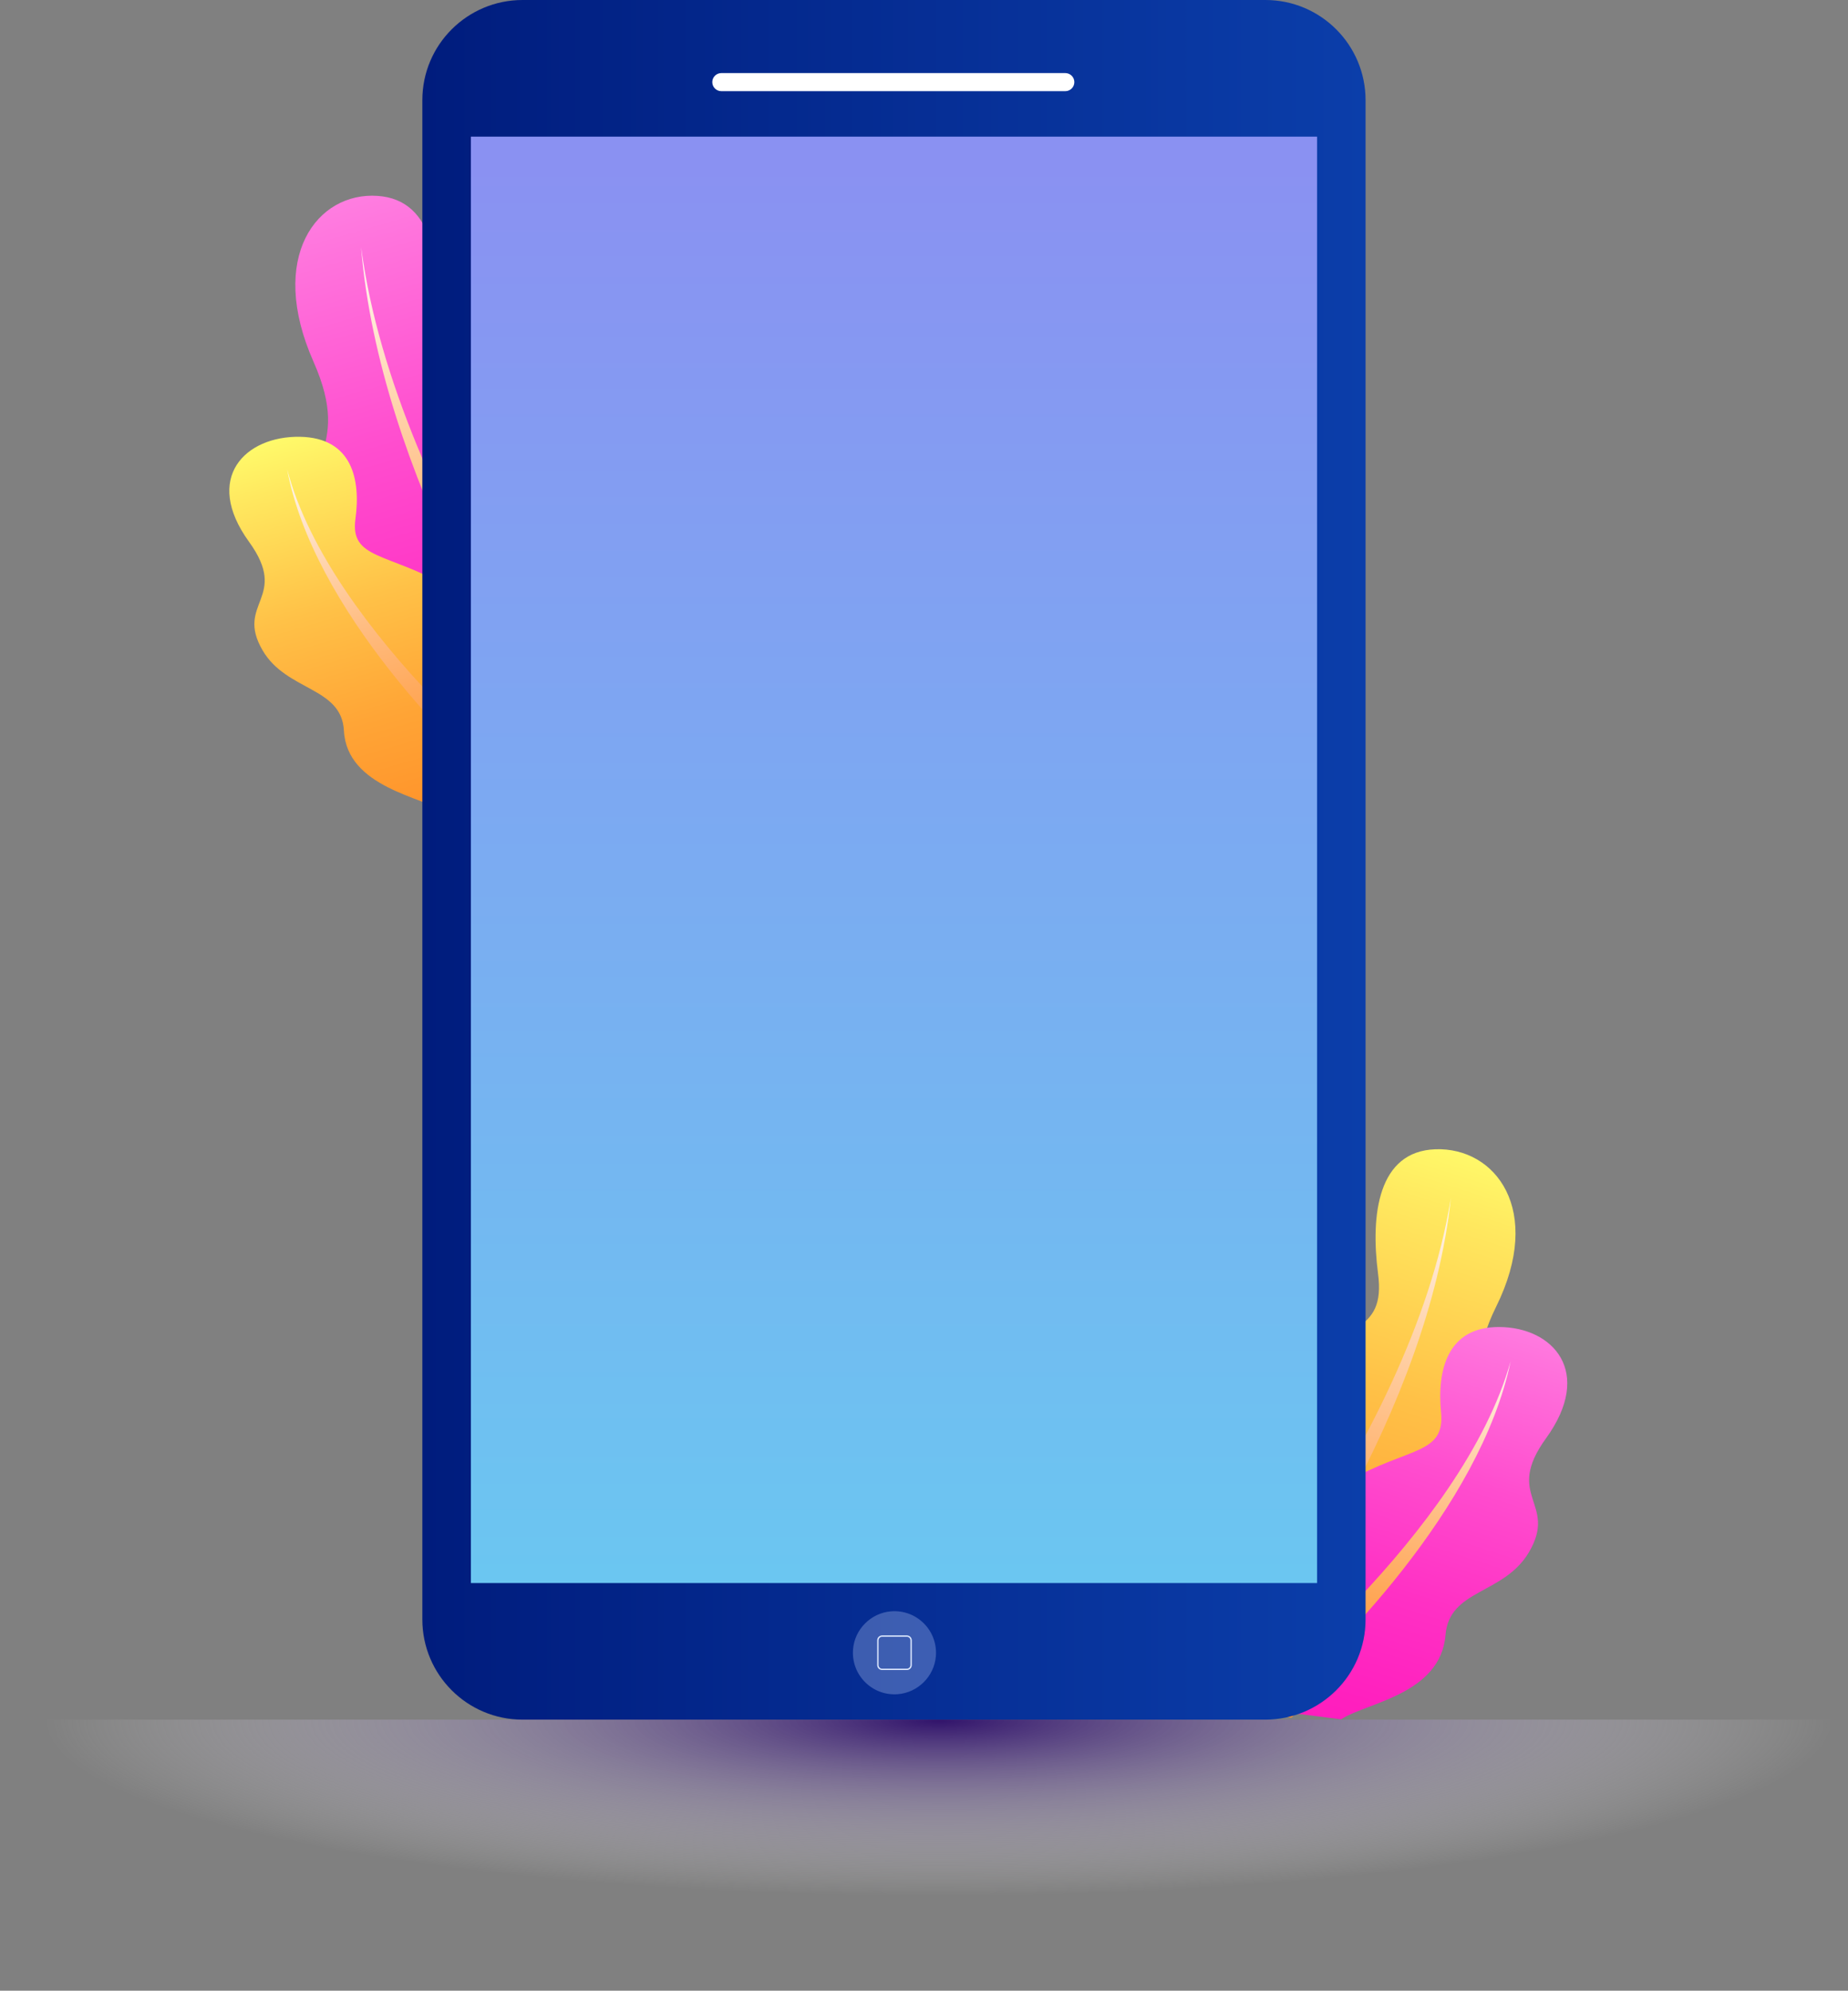 <svg width="274" height="295" viewBox="0 0 274 295" fill="none" xmlns="http://www.w3.org/2000/svg">
<rect x="0" y="0" width="274" height="295" fill="#808080" stroke="none"/>
<g clip-path="url(#clip0_99_286)">
<path d="M104.521 116.498C104.521 116.498 108.501 93.928 92.061 88.778C73.401 82.938 87.271 73.618 78.321 65.518C69.071 57.148 62.831 58.538 64.191 48.938C65.511 39.658 64.561 29.618 55.991 29.028C47.041 28.408 39.601 38.068 46.481 53.598C52.561 67.328 43.471 67.948 47.501 79.478C50.981 89.418 60.071 88.718 59.961 99.158C59.821 112.748 72.251 115.498 75.841 119.438L104.521 116.488V116.498Z" fill="url(#paint0_linear_99_286)"/>
<path style="mix-blend-mode:screen" d="M92.391 117.738C92.391 117.738 58.781 76.248 53.541 36.638C56.261 69.988 78.021 104.948 88.041 118.198L92.401 117.748L92.391 117.738Z" fill="url(#paint1_linear_99_286)"/>
<path d="M91.881 117.798C91.881 117.798 94.521 103.638 79.491 100.898C62.431 97.788 74.541 91.598 66.131 86.808C57.451 81.858 51.871 82.898 52.701 76.888C53.501 71.078 52.221 64.858 44.461 64.728C36.371 64.598 30.071 70.818 36.921 80.288C42.981 88.658 34.811 89.308 38.931 96.368C42.481 102.458 50.651 101.758 50.991 108.268C51.441 116.728 62.751 118.088 66.151 120.438L91.881 117.798Z" fill="url(#paint2_linear_99_286)"/>
<path style="mix-blend-mode:screen" d="M81.001 118.908C81.001 118.908 48.971 94.038 42.571 69.538C46.421 90.218 67.501 111.358 77.091 119.318L81.001 118.918V118.908Z" fill="url(#paint3_linear_99_286)"/>
<path d="M163.071 250.878C163.071 250.878 159.531 229.578 175.941 225.258C194.561 220.358 180.971 211.188 189.991 203.858C199.321 196.288 205.491 197.788 204.321 188.738C203.181 179.988 204.321 170.598 212.831 170.308C221.721 169.998 228.931 179.298 221.821 193.658C215.541 206.348 224.551 207.218 220.331 217.908C216.701 227.128 207.691 226.188 207.601 235.988C207.491 248.738 195.111 250.938 191.471 254.528L163.061 250.878H163.071Z" fill="url(#paint4_linear_99_286)"/>
<path style="mix-blend-mode:screen" d="M175.081 252.418C175.081 252.418 209.191 214.528 215.121 177.518C211.811 208.728 189.591 240.858 179.401 252.978L175.091 252.428L175.081 252.418Z" fill="url(#paint5_linear_99_286)"/>
<path d="M173.391 251.508C173.391 251.508 171.231 236.568 186.261 233.988C203.311 231.048 191.481 224.308 199.991 219.438C208.781 214.408 214.291 215.608 213.661 209.268C213.061 203.138 214.541 196.628 222.241 196.648C230.281 196.658 236.341 203.328 229.221 213.148C222.931 221.828 231.021 222.668 226.701 230.008C222.971 236.338 214.881 235.448 214.321 242.288C213.601 251.168 202.311 252.388 198.851 254.788L173.371 251.518L173.391 251.508Z" fill="url(#paint6_linear_99_286)"/>
<path style="mix-blend-mode:screen" d="M184.171 252.888C184.171 252.888 216.821 227.358 223.981 201.718C219.481 223.378 197.831 245.198 188.041 253.388L184.171 252.888Z" fill="url(#paint7_linear_99_286)"/>
<path style="mix-blend-mode:multiply" d="M0 294.89L273.37 294.89V254.83L0 254.83V294.89Z" fill="url(#paint8_radial_99_286)"/>
<path d="M77.47 0H187.62C195.82 0 202.47 6.65 202.47 14.85V239.98C202.47 248.26 195.74 254.83 187.62 254.83H77.47C69.28 254.83 62.62 248.19 62.62 239.98V14.85C62.62 6.57 69.35 0 77.47 0Z" fill="url(#paint9_linear_99_286)"/>
<path d="M69.82 234.59L195.28 234.59L195.28 20.25L69.82 20.25L69.82 234.59Z" fill="url(#paint10_linear_99_286)"/>
<path d="M106.95 13.51H157.95C158.69 13.51 159.29 12.91 159.29 12.17C159.29 11.43 158.69 10.83 157.95 10.83H106.95C106.21 10.83 105.61 11.43 105.61 12.17C105.61 12.91 106.21 13.51 106.95 13.51Z" fill="white"/>
<path opacity="0.3" d="M126.48 244.42C126.18 248.22 129.33 251.36 133.12 251.06C136.11 250.82 138.53 248.4 138.76 245.42C139.06 241.62 135.91 238.48 132.12 238.78C129.13 239.02 126.71 241.44 126.48 244.42Z" fill="#BED1F9"/>
<path d="M130.06 246.75V243.08C130.06 242.68 130.39 242.35 130.79 242.35H134.46C134.86 242.35 135.19 242.68 135.19 243.08V246.75C135.19 247.15 134.86 247.48 134.46 247.48H130.79C130.39 247.48 130.06 247.15 130.06 246.75ZM130.79 242.55C130.5 242.55 130.26 242.79 130.26 243.08V246.75C130.26 247.04 130.5 247.28 130.79 247.28H134.46C134.75 247.28 134.99 247.04 134.99 246.75V243.08C134.99 242.79 134.75 242.55 134.46 242.55H130.79Z" fill="#DDE8FE"/>
</g>
<defs>
<linearGradient id="paint0_linear_99_286" x1="56.771" y1="25.369" x2="87.645" y2="132.256" gradientUnits="userSpaceOnUse">
<stop stop-color="#FF81E2"/>
<stop offset="0.09" stop-color="#FF73DC"/>
<stop offset="0.36" stop-color="#FF4CCE"/>
<stop offset="0.61" stop-color="#FF30C4"/>
<stop offset="0.84" stop-color="#FF1FBE"/>
<stop offset="1" stop-color="#FF19BC"/>
</linearGradient>
<linearGradient id="paint1_linear_99_286" x1="58.993" y1="32.63" x2="86.886" y2="129.177" gradientUnits="userSpaceOnUse">
<stop stop-color="white"/>
<stop offset="0.04" stop-color="#FFF8F1"/>
<stop offset="0.23" stop-color="#FFD8B5"/>
<stop offset="0.42" stop-color="#FFBD82"/>
<stop offset="0.6" stop-color="#FFA95B"/>
<stop offset="0.76" stop-color="#FF9A3F"/>
<stop offset="0.9" stop-color="#FF912E"/>
<stop offset="1" stop-color="#FF8E28"/>
</linearGradient>
<linearGradient id="paint2_linear_99_286" x1="46.577" y1="61.318" x2="66.849" y2="131.025" gradientUnits="userSpaceOnUse">
<stop stop-color="#FFFF6D"/>
<stop offset="0.13" stop-color="#FFE85F"/>
<stop offset="0.39" stop-color="#FFC147"/>
<stop offset="0.63" stop-color="#FFA536"/>
<stop offset="0.84" stop-color="#FF942B"/>
<stop offset="1" stop-color="#FF8E28"/>
</linearGradient>
<linearGradient id="paint3_linear_99_286" x1="47.774" y1="66.028" x2="65.942" y2="128.513" gradientUnits="userSpaceOnUse">
<stop stop-color="white"/>
<stop offset="0.04" stop-color="#FFF8F1"/>
<stop offset="0.23" stop-color="#FFD8B5"/>
<stop offset="0.42" stop-color="#FFBD82"/>
<stop offset="0.6" stop-color="#FFA95B"/>
<stop offset="0.76" stop-color="#FF9A3F"/>
<stop offset="0.9" stop-color="#FF912E"/>
<stop offset="1" stop-color="#FF8E28"/>
</linearGradient>
<linearGradient id="paint4_linear_99_286" x1="219.823" y1="167.609" x2="187.799" y2="267.498" gradientUnits="userSpaceOnUse">
<stop stop-color="#FFFF6D"/>
<stop offset="0.13" stop-color="#FFE85F"/>
<stop offset="0.39" stop-color="#FFC147"/>
<stop offset="0.63" stop-color="#FFA536"/>
<stop offset="0.84" stop-color="#FF942B"/>
<stop offset="1" stop-color="#FF8E28"/>
</linearGradient>
<linearGradient id="paint5_linear_99_286" x1="217.6" y1="174.381" x2="188.712" y2="264.493" gradientUnits="userSpaceOnUse">
<stop stop-color="white"/>
<stop offset="0.04" stop-color="#FFF8F1"/>
<stop offset="0.23" stop-color="#FFD8B5"/>
<stop offset="0.42" stop-color="#FFBD82"/>
<stop offset="0.6" stop-color="#FFA95B"/>
<stop offset="0.76" stop-color="#FF9A3F"/>
<stop offset="0.9" stop-color="#FF912E"/>
<stop offset="1" stop-color="#FF8E28"/>
</linearGradient>
<linearGradient id="paint6_linear_99_286" x1="226.029" y1="193.788" x2="202.707" y2="266.079" gradientUnits="userSpaceOnUse">
<stop stop-color="#FF81E2"/>
<stop offset="0.09" stop-color="#FF73DC"/>
<stop offset="0.36" stop-color="#FF4CCE"/>
<stop offset="0.61" stop-color="#FF30C4"/>
<stop offset="0.84" stop-color="#FF1FBE"/>
<stop offset="1" stop-color="#FF19BC"/>
</linearGradient>
<linearGradient id="paint7_linear_99_286" x1="224.619" y1="198.688" x2="203.686" y2="263.552" gradientUnits="userSpaceOnUse">
<stop stop-color="white"/>
<stop offset="0.04" stop-color="#FFF8F1"/>
<stop offset="0.23" stop-color="#FFD8B5"/>
<stop offset="0.42" stop-color="#FFBD82"/>
<stop offset="0.6" stop-color="#FFA95B"/>
<stop offset="0.76" stop-color="#FF9A3F"/>
<stop offset="0.9" stop-color="#FF912E"/>
<stop offset="1" stop-color="#FF8E28"/>
</linearGradient>
<radialGradient id="paint8_radial_99_286" cx="0" cy="0" r="1" gradientUnits="userSpaceOnUse" gradientTransform="translate(139.195 254.884) rotate(-180) scale(132.992 26.162)">
<stop stop-color="#31136B"/>
<stop offset="1" stop-color="white" stop-opacity="0"/>
</radialGradient>
<linearGradient id="paint9_linear_99_286" x1="62.62" y1="127.42" x2="202.48" y2="127.42" gradientUnits="userSpaceOnUse">
<stop stop-color="#001C7D"/>
<stop offset="1" stop-color="#0B3EAA"/>
</linearGradient>
<linearGradient id="paint10_linear_99_286" x1="132.55" y1="24.19" x2="132.55" y2="233.73" gradientUnits="userSpaceOnUse">
<stop stop-color="#8A91F2"/>
<stop offset="1" stop-color="#6BC6F1"/>
</linearGradient>
<clipPath id="clip0_99_286">
<rect width="273.37" height="294.89" fill="white"/>
</clipPath>
</defs>
</svg>
